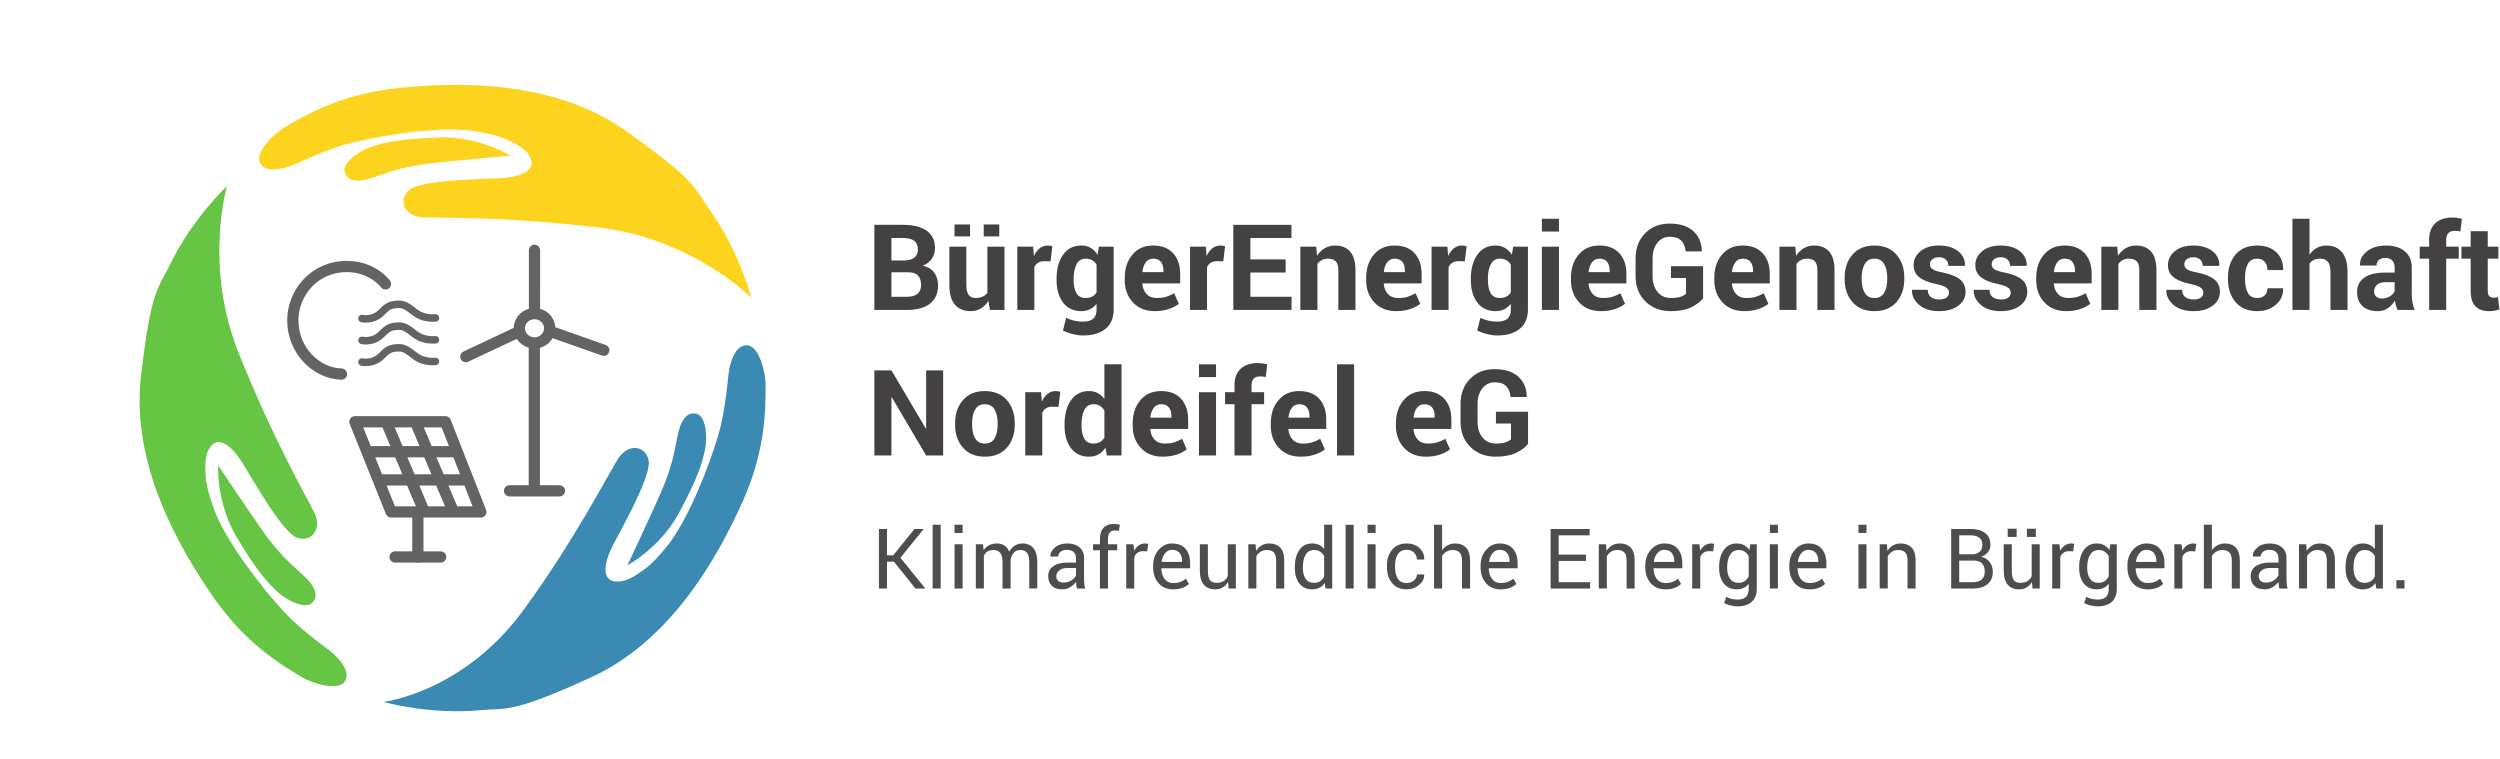 <?xml version="1.0" encoding="UTF-8" standalone="no"?>
<svg
   xmlns:dc="http://purl.org/dc/elements/1.1/"
   xmlns:cc="http://creativecommons.org/ns#"
   xmlns:rdf="http://www.w3.org/1999/02/22-rdf-syntax-ns#"
   xmlns:svg="http://www.w3.org/2000/svg"
   xmlns="http://www.w3.org/2000/svg"
   viewBox="0 0 535.453 162.507"
   height="162.507"
   width="535.453"
   xml:space="preserve"
   id="svg2"
   version="1.1"><defs
     id="defs6"><clipPath
       id="clipPath20"
       clipPathUnits="userSpaceOnUse"><path
         id="path18"
         d="M 0,0 H 1374.42 V 1082.75 H 0 Z" /></clipPath><clipPath
       id="clipPath30"
       clipPathUnits="userSpaceOnUse"><path
         id="path28"
         d="M 0,0 H 1374.42 V 1218.77 H 0 Z" /></clipPath></defs><g
     transform="matrix(1.333,0,0,-1.333,0,162.507)"
     id="g10"><g
       transform="scale(0.1)"
       id="g12"><g
         id="g14"><g
           clip-path="url(#clipPath20)"
           id="g16"><path
             id="path22"
             style="fill:#fcd31d;fill-opacity:1;fill-rule:nonzero;stroke:none"
             d="m 1207.01,740.984 c 0,0 -93.53,94.258 -243.998,112.442 -150.481,18.183 -259.157,15.144 -284.414,16.535 -28.473,1.566 -39.614,27.027 -21.43,43.559 18.191,16.535 114.031,17.621 147.109,19.281 33.071,1.652 57.661,12.945 47.911,32.988 -4.368,8.957 -12.469,16.789 -28.125,24.449 -16.442,8.059 -26.043,12.662 -62.352,18.332 -52.895,8.28 -145.941,-6.09 -199.344,-19.488 -36.633,-9.203 -90.457,-34.789 -90.457,-34.789 0,0 -41.711,-18.297 -53.625,2.277 -10.547,18.219 25.047,49.89 37.707,57.23 31.938,18.52 89.071,53.66 181.668,63.58 92.613,9.92 249.336,14.96 366.75,-67.72 117.39,-82.683 111.28,-93.449 134.88,-126.215 48.76,-67.718 67.72,-142.461 67.72,-142.461" /></g></g><g
         id="g24"><g
           clip-path="url(#clipPath30)"
           id="g26"><path
             id="path32"
             style="fill:#fcd31d;fill-opacity:1;fill-rule:nonzero;stroke:none"
             d="m 820.227,969.035 c 0,0 -50.383,31.325 -114.301,29.262 -66.641,-2.18 -90.297,-8.856 -110.387,-15.52 -18.543,-6.164 -45.637,-25.285 -41.801,-39.746 2.785,-10.476 10.805,-14.629 24.332,-14.078 13.555,0.539 39,11.965 61.215,17.867 32.278,8.594 57.719,10.465 88.305,13.598 47.125,4.832 92.637,8.617 92.637,8.617" /><path
             id="path34"
             style="fill:#66c544;fill-opacity:1;fill-rule:nonzero;stroke:none"
             d="m 364.824,920.191 c 0,0 -37.769,-127.281 18.508,-268.019 56.305,-140.727 111.145,-234.602 122.059,-257.426 12.289,-25.723 -4.68,-47.715 -27.918,-39.707 -23.243,8.016 -70.215,91.566 -87.543,119.785 -17.328,28.211 -39.032,44.36 -51.942,26.192 -5.761,-8.129 -8.758,-19.004 -7.965,-36.411 0.856,-18.292 1.407,-28.921 13.856,-63.496 18.16,-50.386 75.437,-125.105 112.828,-165.504 25.656,-27.726 73.938,-62.656 73.938,-62.656 0,0 36.085,-27.801 23.761,-48.14 -10.922,-17.989 -55.789,-1.969 -68.312,5.613 -31.594,19.117 -89.824,52.367 -142.996,128.836 -53.157,76.465 -132.836,211.527 -116.672,354.207 16.144,142.695 28.539,142.508 45.941,178.922 35.992,75.277 92.457,127.804 92.457,127.804" /><path
             id="path36"
             style="fill:#66c544;fill-opacity:1;fill-rule:nonzero;stroke:none"
             d="m 350.477,471.41 c 0,0 -3.297,-59.234 29.234,-114.312 33.887,-57.403 51.113,-74.95 66.59,-89.364 14.312,-13.32 44.097,-27.921 54.937,-17.589 7.856,7.472 7.649,16.496 0.664,28.105 -6.968,11.621 -29.207,28.469 -45.062,45.117 -23.039,24.18 -36.895,45.602 -54.317,70.93 -26.871,39.019 -52.046,77.113 -52.046,77.113" /><path
             id="path38"
             style="fill:#3a8ab4;fill-opacity:1;fill-rule:nonzero;stroke:none"
             d="m 616.281,91.34 c 0,0 127.551,14.949 224.239,146.754 82.453,112.375 139.293,223.765 153.203,244.883 15.697,23.82 43.287,20.64 48.427,-3.403 5.13,-24.043 -42.181,-107.402 -57.392,-136.812 -15.223,-29.414 -17.848,-56.336 4.387,-58.008 9.933,-0.75 20.775,2.316 35.285,11.984 15.23,10.157 24.04,16.121 47.22,44.637 33.79,41.57 68.21,129.188 83.5,182.07 10.51,36.285 15.49,95.676 15.49,95.676 0,0 5.18,45.254 28.97,45.195 21.05,-0.058 30.48,-46.761 30.45,-61.402 C 1230,566 1231.59,498.941 1193.55,413.93 1155.51,328.934 1080.96,190.969 950.43,131.141 819.883,71.32 813.652,82.031 773.461,78.129 690.418,70.09 616.281,91.34 616.281,91.34" /><path
             id="path40"
             style="fill:#3a8ab4;fill-opacity:1;fill-rule:nonzero;stroke:none"
             d="m 1008.04,310.73 c 0,0 52.43,27.766 82.81,84.04 31.68,58.668 37.82,82.468 42.15,103.183 4.02,19.125 1.15,52.164 -13.29,56.129 -10.45,2.875 -18.07,-1.969 -24.42,-13.941 -6.35,-11.973 -9.29,-39.711 -15.37,-61.895 -8.82,-32.203 -20.01,-55.133 -32.7,-83.137 -19.56,-43.148 -39.18,-84.379 -39.18,-84.379" /><path
             id="path42"
             style="fill:none;stroke:#656263;stroke-width:18.04;stroke-linecap:round;stroke-linejoin:miter;stroke-miterlimit:10;stroke-dasharray:none;stroke-opacity:1"
             d="M 858.504,665.043 V 433.578 m -39.781,-3.121 h 80.168 m -15.68,261.211 c 0,-12.977 -10.922,-23.5 -24.402,-23.5 -13.473,0 -24.391,10.523 -24.391,23.5 0,12.98 10.918,23.508 24.391,23.508 13.48,0 24.402,-10.528 24.402,-23.508 z m -24.402,125.25 V 715.176 m -24.391,-28.688 -85.957,-40.375 m 221.699,10.242 -85.547,30.133 m -265.293,76.5 c 0,0 -20.441,27.91 -61.937,27.91 -53.348,0 -86.93,-43.554 -86.93,-86.402 0,-48.969 38.363,-85.59 78.184,-86.402" /><path
             id="path44"
             style="fill:none;stroke:#656263;stroke-width:12.03;stroke-linecap:round;stroke-linejoin:round;stroke-miterlimit:10;stroke-dasharray:none;stroke-opacity:1"
             d="m 581.566,707.348 c 0,0 17.645,-4.434 32.11,10.382 9.039,9.27 13.738,12.43 28.191,12.43 13.055,0 21.399,-13.015 33.727,-18.219 12.301,-5.203 24.086,-3.636 24.086,-3.636 M 581.566,672.246 c 0,0 17.645,-4.433 32.11,10.379 9.039,9.273 13.738,12.434 28.191,12.434 13.055,0 21.399,-13.02 33.727,-18.219 12.301,-5.203 24.086,-3.649 24.086,-3.649 M 581.566,637.453 c 0,0 17.645,-4.426 32.11,10.387 9.039,9.273 13.738,12.43 28.191,12.43 13.055,0 21.399,-13.016 33.727,-18.219 12.301,-5.199 24.086,-3.649 24.086,-3.649" /><path
             id="path46"
             style="fill:none;stroke:#656263;stroke-width:18.04;stroke-linecap:round;stroke-linejoin:round;stroke-miterlimit:10;stroke-dasharray:none;stroke-opacity:1"
             d="M 570.246,541.426 H 715.73 L 772.586,396.559 H 628.445 Z M 671.414,396.559 v -72.36 M 591.156,493.355 H 734.012 M 611.125,448.043 h 134.93 M 620.492,541.508 680.281,400.355 M 668.07,539.566 727.867,398.418" /><path
             id="path48"
             style="fill:none;stroke:#656263;stroke-width:18.04;stroke-linecap:round;stroke-linejoin:miter;stroke-miterlimit:10;stroke-dasharray:none;stroke-opacity:1"
             d="M 634.766,324.199 H 708.07" /></g></g><path
         id="path50"
         style="fill:#444142;fill-opacity:1;fill-rule:nonzero;stroke:none"
         d="m 1432.31,781.609 v -39.343 h 25.26 c 7.26,0 12.8,1.578 16.62,4.73 3.82,3.156 5.73,7.824 5.73,14.004 0,6.684 -1.63,11.785 -4.88,15.316 -3.26,3.532 -8.4,5.293 -15.4,5.293 z m 0,18.969 h 19.72 c 7.32,0 12.96,1.508 16.9,4.508 3.94,3.008 5.92,7.391 5.92,13.152 0,6.317 -1.99,10.985 -5.96,13.989 -3.98,3.003 -9.91,4.507 -17.8,4.507 h -18.78 z m -27.42,-79.441 v 136.722 h 46.2 c 16.09,0 28.64,-3.129 37.65,-9.386 9.02,-6.262 13.53,-15.621 13.53,-28.078 0,-6.325 -1.68,-11.973 -5.03,-16.95 -3.35,-4.98 -8.21,-8.718 -14.6,-11.222 8.2,-1.754 14.35,-5.508 18.45,-11.266 4.1,-5.762 6.15,-12.434 6.15,-20.008 0,-13.086 -4.32,-22.992 -12.95,-29.719 -8.64,-6.73 -20.88,-10.093 -36.72,-10.093 h -52.68" /><path
         id="path52"
         style="fill:#444142;fill-opacity:1;fill-rule:nonzero;stroke:none"
         d="m 1605.56,839.266 h -24.98 v 19.16 h 24.98 z m -46.95,0 h -24.98 v 19.16 h 24.98 z m 29.48,-103.481 c -3.13,-5.32 -7.1,-9.422 -11.92,-12.301 -4.82,-2.879 -10.36,-4.32 -16.62,-4.32 -10.71,0 -19.08,3.43 -25.12,10.281 -6.04,6.86 -9.07,17.516 -9.07,31.977 v 61.32 h 27.33 v -61.648 c 0,-7.403 1.25,-12.727 3.76,-15.953 2.5,-3.235 6.19,-4.848 11.08,-4.848 4.38,0 8.14,0.707 11.27,2.117 3.13,1.41 5.7,3.496 7.7,6.262 v 74.07 h 27.42 V 721.137 h -23.38 l -2.45,14.648" /><path
         id="path54"
         style="fill:#444142;fill-opacity:1;fill-rule:nonzero;stroke:none"
         d="m 1688.01,799.176 -10.05,0.277 c -4.07,0 -7.41,-0.844 -10.05,-2.535 -2.62,-1.688 -4.63,-4.07 -6.01,-7.141 v -68.64 h -27.32 v 101.605 h 25.45 l 1.22,-15.023 c 2.38,5.316 5.46,9.469 9.25,12.441 3.79,2.973 8.15,4.457 13.1,4.457 1.37,0 2.64,-0.105 3.8,-0.324 1.16,-0.223 2.33,-0.484 3.52,-0.797 l -2.91,-24.32" /><path
         id="path56"
         style="fill:#444142;fill-opacity:1;fill-rule:nonzero;stroke:none"
         d="m 1725.1,769.105 c 0,-8.945 1.5,-15.98 4.51,-21.113 3.01,-5.133 7.89,-7.699 14.65,-7.699 4.19,0 7.75,0.77 10.66,2.312 2.91,1.543 5.24,3.797 6.99,6.758 v 44.403 c -1.75,3.078 -4.08,5.472 -6.99,7.175 -2.91,1.7 -6.41,2.547 -10.47,2.547 -6.7,0 -11.6,-2.992 -14.7,-8.972 -3.1,-5.981 -4.65,-13.793 -4.65,-23.426 z m -27.42,1.989 c 0,16.023 3.49,28.953 10.47,38.785 6.98,9.828 16.77,14.738 29.35,14.738 5.69,0 10.7,-1.281 15.02,-3.847 4.32,-2.567 8.02,-6.231 11.08,-10.985 l 2.16,12.957 h 23.67 V 721.605 c 0,-13.207 -4.34,-23.425 -13.01,-30.66 -8.67,-7.23 -20.74,-10.843 -36.2,-10.843 -5.13,0 -10.58,0.703 -16.34,2.109 -5.76,1.41 -11.08,3.336 -15.96,5.777 l 5.07,20.473 c 4.19,-2 8.46,-3.52 12.81,-4.555 4.35,-1.035 9.1,-1.547 14.23,-1.547 7.52,0 13.04,1.563 16.57,4.692 3.54,3.133 5.31,8.015 5.31,14.648 v 9.203 c -3,-3.816 -6.54,-6.726 -10.61,-8.73 -4.07,-2.008 -8.73,-3.008 -13.99,-3.008 -12.46,0 -22.18,4.586 -29.16,13.762 -6.98,9.168 -10.47,21.234 -10.47,36.195 v 1.973" /><path
         id="path58"
         style="fill:#444142;fill-opacity:1;fill-rule:nonzero;stroke:none"
         d="m 1853,803.488 c -5.07,0 -9.08,-1.937 -12.02,-5.816 -2.94,-3.883 -4.76,-8.984 -5.44,-15.309 l 0.27,-0.468 h 33.62 v 2.441 c 0,5.82 -1.36,10.469 -4.08,13.945 -2.72,3.473 -6.84,5.207 -12.35,5.207 z m 2.44,-84.324 c -14.65,0 -26.35,4.699 -35.12,14.086 -8.76,9.391 -13.14,21.316 -13.14,35.777 v 3.754 c 0,15.09 4.14,27.516 12.44,37.282 8.29,9.765 19.42,14.621 33.38,14.554 13.71,0 24.35,-4.129 31.93,-12.39 7.57,-8.266 11.36,-19.442 11.36,-33.528 V 763.77 h -60.66 l -0.19,-0.563 c 0.5,-6.672 2.74,-12.156 6.72,-16.461 3.97,-4.301 9.37,-6.453 16.19,-6.453 6.08,0 11.12,0.609 15.12,1.832 4.01,1.219 8.39,3.148 13.15,5.773 l 7.42,-16.941 c -4.13,-3.398 -9.55,-6.211 -16.25,-8.441 -6.7,-2.235 -14.15,-3.352 -22.35,-3.352" /><path
         id="path60"
         style="fill:#444142;fill-opacity:1;fill-rule:nonzero;stroke:none"
         d="m 1965.51,799.176 -10.05,0.277 c -4.07,0 -7.41,-0.844 -10.05,-2.535 -2.62,-1.688 -4.63,-4.07 -6.01,-7.141 v -68.64 h -27.32 v 101.605 h 25.45 l 1.22,-15.023 c 2.38,5.316 5.46,9.469 9.25,12.441 3.79,2.973 8.15,4.457 13.1,4.457 1.37,0 2.64,-0.105 3.8,-0.324 1.16,-0.223 2.33,-0.484 3.52,-0.797 l -2.91,-24.32" /><path
         id="path62"
         style="fill:#444142;fill-opacity:1;fill-rule:nonzero;stroke:none"
         d="m 2065.69,781.234 h -56.62 v -38.968 h 66.2 v -21.129 h -93.62 v 136.722 h 93.43 v -21.125 h -66.01 v -34.371 h 56.62 v -21.129" /><path
         id="path64"
         style="fill:#444142;fill-opacity:1;fill-rule:nonzero;stroke:none"
         d="m 2114.9,822.742 1.22,-14.554 c 3.38,5.195 7.54,9.234 12.49,12.113 4.94,2.879 10.48,4.316 16.62,4.316 10.26,0 18.27,-3.222 24.04,-9.672 5.75,-6.445 8.63,-16.558 8.63,-30.328 v -63.48 h -27.51 v 63.531 c 0,6.84 -1.38,11.684 -4.13,14.539 -2.76,2.859 -6.92,4.281 -12.49,4.281 -3.63,0 -6.89,-0.734 -9.77,-2.211 -2.88,-1.472 -5.29,-3.558 -7.23,-6.257 v -73.883 h -27.42 v 101.605 h 25.55" /><path
         id="path66"
         style="fill:#444142;fill-opacity:1;fill-rule:nonzero;stroke:none"
         d="m 2240.92,803.488 c -5.08,0 -9.08,-1.937 -12.03,-5.816 -2.94,-3.883 -4.75,-8.984 -5.44,-15.309 l 0.28,-0.468 h 33.62 v 2.441 c 0,5.82 -1.36,10.469 -4.09,13.945 -2.72,3.473 -6.84,5.207 -12.34,5.207 z m 2.44,-84.324 c -14.65,0 -26.36,4.699 -35.12,14.086 -8.77,9.391 -13.15,21.316 -13.15,35.777 v 3.754 c 0,15.09 4.15,27.516 12.44,37.282 8.3,9.765 19.43,14.621 33.39,14.554 13.71,0 24.35,-4.129 31.93,-12.39 7.57,-8.266 11.36,-19.442 11.36,-33.528 V 763.77 h -60.67 l -0.18,-0.563 c 0.5,-6.672 2.73,-12.156 6.71,-16.461 3.98,-4.301 9.37,-6.453 16.2,-6.453 6.07,0 11.11,0.609 15.12,1.832 4,1.219 8.38,3.148 13.14,5.773 l 7.42,-16.941 c -4.13,-3.398 -9.54,-6.211 -16.24,-8.441 -6.7,-2.235 -14.15,-3.352 -22.35,-3.352" /><path
         id="path68"
         style="fill:#444142;fill-opacity:1;fill-rule:nonzero;stroke:none"
         d="m 2353.6,799.176 -10.05,0.277 c -4.07,0 -7.41,-0.844 -10.05,-2.535 -2.62,-1.688 -4.63,-4.07 -6.01,-7.141 v -68.64 h -27.32 v 101.605 h 25.45 l 1.22,-15.023 c 2.38,5.316 5.46,9.469 9.25,12.441 3.79,2.973 8.15,4.457 13.1,4.457 1.37,0 2.64,-0.105 3.8,-0.324 1.16,-0.223 2.33,-0.484 3.52,-0.797 l -2.91,-24.32" /><path
         id="path70"
         style="fill:#444142;fill-opacity:1;fill-rule:nonzero;stroke:none"
         d="m 2390.69,769.105 c 0,-8.945 1.51,-15.98 4.51,-21.113 3.01,-5.133 7.88,-7.699 14.65,-7.699 4.19,0 7.75,0.77 10.66,2.312 2.91,1.543 5.24,3.797 6.99,6.758 v 44.403 c -1.75,3.078 -4.08,5.472 -6.99,7.175 -2.91,1.7 -6.4,2.547 -10.47,2.547 -6.7,0 -11.6,-2.992 -14.7,-8.972 -3.1,-5.981 -4.65,-13.793 -4.65,-23.426 z m -27.42,1.989 c 0,16.023 3.49,28.953 10.47,38.785 6.98,9.828 16.77,14.738 29.34,14.738 5.71,0 10.72,-1.281 15.03,-3.847 4.32,-2.567 8.01,-6.231 11.09,-10.985 l 2.16,12.957 h 23.66 V 721.605 c 0,-13.207 -4.34,-23.425 -13.01,-30.66 -8.67,-7.23 -20.73,-10.843 -36.2,-10.843 -5.13,0 -10.58,0.703 -16.34,2.109 -5.76,1.41 -11.08,3.336 -15.96,5.777 l 5.07,20.473 c 4.19,-2 8.46,-3.52 12.81,-4.555 4.36,-1.035 9.1,-1.547 14.23,-1.547 7.51,0 13.04,1.563 16.58,4.692 3.53,3.133 5.3,8.015 5.3,14.648 v 9.203 c -3,-3.816 -6.53,-6.726 -10.61,-8.73 -4.07,-2.008 -8.73,-3.008 -13.99,-3.008 -12.46,0 -22.18,4.586 -29.16,13.762 -6.98,9.168 -10.47,21.234 -10.47,36.195 v 1.973" /><path
         id="path72"
         style="fill:#444142;fill-opacity:1;fill-rule:nonzero;stroke:none"
         d="m 2504.88,721.137 h -27.42 v 101.605 h 27.42 z m 0,125.929 h -27.42 v 20.559 h 27.42 v -20.559" /><path
         id="path74"
         style="fill:#444142;fill-opacity:1;fill-rule:nonzero;stroke:none"
         d="m 2569.96,803.488 c -5.07,0 -9.08,-1.937 -12.02,-5.816 -2.94,-3.883 -4.76,-8.984 -5.45,-15.309 l 0.28,-0.468 h 33.62 v 2.441 c 0,5.82 -1.36,10.469 -4.09,13.945 -2.71,3.473 -6.83,5.207 -12.34,5.207 z m 2.44,-84.324 c -14.65,0 -26.36,4.699 -35.12,14.086 -8.77,9.391 -13.15,21.316 -13.15,35.777 v 3.754 c 0,15.09 4.15,27.516 12.45,37.282 8.29,9.765 19.41,14.621 33.38,14.554 13.71,0 24.35,-4.129 31.92,-12.39 7.58,-8.266 11.37,-19.442 11.37,-33.528 V 763.77 h -60.66 l -0.19,-0.563 c 0.5,-6.672 2.74,-12.156 6.71,-16.461 3.97,-4.301 9.37,-6.453 16.2,-6.453 6.07,0 11.11,0.609 15.12,1.832 4,1.219 8.39,3.148 13.14,5.773 l 7.42,-16.941 c -4.13,-3.398 -9.55,-6.211 -16.24,-8.441 -6.7,-2.235 -14.15,-3.352 -22.35,-3.352" /><path
         id="path76"
         style="fill:#444142;fill-opacity:1;fill-rule:nonzero;stroke:none"
         d="m 2736.45,739.824 c -4.07,-5.386 -10.41,-10.176 -19.01,-14.367 -8.6,-4.191 -19.48,-6.293 -32.63,-6.293 -16.72,0 -30.37,5.195 -40.94,15.59 -10.58,10.391 -15.87,23.883 -15.87,40.469 v 28.55 c 0,16.528 5.08,30 15.26,40.426 10.17,10.426 23.27,15.633 39.3,15.633 16.65,0 29.4,-4.051 38.26,-12.156 8.86,-8.11 13.38,-18.77 13.57,-31.981 l -0.19,-0.558 h -25.82 c -0.5,7.261 -2.82,13.004 -6.95,17.23 -4.14,4.223 -10.17,6.336 -18.12,6.336 -8.39,0 -15.16,-3.234 -20.28,-9.711 -5.14,-6.469 -7.71,-14.804 -7.71,-25 v -28.707 c 0,-10.383 2.67,-18.812 7.99,-25.281 5.31,-6.477 12.48,-9.711 21.5,-9.711 6.38,0 11.52,0.652 15.4,1.969 3.88,1.308 6.82,2.933 8.82,4.867 v 25.277 h -24.22 v 18.969 h 51.64 v -51.551" /><path
         id="path78"
         style="fill:#444142;fill-opacity:1;fill-rule:nonzero;stroke:none"
         d="m 2800.31,803.488 c -5.07,0 -9.08,-1.937 -12.02,-5.816 -2.94,-3.883 -4.76,-8.984 -5.45,-15.309 l 0.28,-0.468 h 33.63 v 2.441 c 0,5.82 -1.37,10.469 -4.1,13.945 -2.71,3.473 -6.83,5.207 -12.34,5.207 z m 2.44,-84.324 c -14.65,0 -26.36,4.699 -35.12,14.086 -8.76,9.391 -13.15,21.316 -13.15,35.777 v 3.754 c 0,15.09 4.15,27.516 12.45,37.282 8.29,9.765 19.42,14.621 33.38,14.554 13.71,0 24.36,-4.129 31.92,-12.39 7.58,-8.266 11.37,-19.442 11.37,-33.528 V 763.77 h -60.66 l -0.19,-0.563 c 0.5,-6.672 2.74,-12.156 6.71,-16.461 3.98,-4.301 9.38,-6.453 16.2,-6.453 6.08,0 11.12,0.609 15.12,1.832 4,1.219 8.39,3.148 13.14,5.773 l 7.43,-16.941 c -4.14,-3.398 -9.55,-6.211 -16.24,-8.441 -6.71,-2.235 -14.15,-3.352 -22.36,-3.352" /><path
         id="path80"
         style="fill:#444142;fill-opacity:1;fill-rule:nonzero;stroke:none"
         d="m 2884.63,822.742 1.22,-14.554 c 3.39,5.195 7.55,9.234 12.49,12.113 4.95,2.879 10.49,4.316 16.62,4.316 10.27,0 18.28,-3.222 24.04,-9.672 5.76,-6.445 8.64,-16.558 8.64,-30.328 v -63.48 h -27.51 v 63.531 c 0,6.84 -1.38,11.684 -4.14,14.539 -2.75,2.859 -6.91,4.281 -12.49,4.281 -3.63,0 -6.88,-0.734 -9.76,-2.211 -2.88,-1.472 -5.29,-3.558 -7.23,-6.257 v -73.883 h -27.42 v 101.605 h 25.54" /><path
         id="path82"
         style="fill:#444142;fill-opacity:1;fill-rule:nonzero;stroke:none"
         d="m 2991.21,770.957 c 0,-9.254 1.63,-16.676 4.88,-22.269 3.26,-5.598 8.52,-8.395 15.78,-8.395 7.07,0 12.26,2.812 15.54,8.437 3.29,5.629 4.93,13.036 4.93,22.227 v 1.969 c 0,8.996 -1.66,16.34 -4.97,22.027 -3.32,5.695 -8.54,8.535 -15.68,8.535 -7.08,0 -12.26,-2.859 -15.55,-8.578 -3.28,-5.715 -4.93,-13.047 -4.93,-21.984 z m -27.33,1.922 c 0,15.148 4.23,27.559 12.68,37.234 8.46,9.672 20.16,14.504 35.13,14.504 15.02,0 26.78,-4.816 35.3,-14.457 8.52,-9.644 12.77,-22.07 12.77,-37.281 v -1.973 c 0,-15.277 -4.23,-27.718 -12.72,-37.328 -8.49,-9.609 -20.21,-14.414 -35.17,-14.414 -15.03,0 -26.77,4.805 -35.26,14.414 -8.49,9.61 -12.73,22.051 -12.73,37.328 v 1.973" /><path
         id="path84"
         style="fill:#444142;fill-opacity:1;fill-rule:nonzero;stroke:none"
         d="m 3131.6,749.121 c 0,3.004 -1.46,5.602 -4.37,7.793 -2.91,2.191 -8.31,4.129 -16.2,5.824 -12.01,2.442 -21.07,6.055 -27.17,10.844 -6.11,4.793 -9.16,11.316 -9.16,19.582 0,8.766 3.68,16.195 11.03,22.301 7.35,6.101 17.2,9.152 29.53,9.152 12.96,0 23.27,-3.035 30.94,-9.105 7.68,-6.074 11.35,-13.746 11.03,-23.008 l -0.18,-0.563 h -26.49 c 0,4.071 -1.29,7.383 -3.89,9.954 -2.6,2.566 -6.4,3.851 -11.41,3.851 -4.44,0 -7.93,-1.078 -10.47,-3.242 -2.54,-2.156 -3.81,-4.867 -3.81,-8.121 0,-3.133 1.34,-5.695 4,-7.699 2.66,-2.008 8.06,-3.789 16.2,-5.356 12.52,-2.5 21.82,-6.183 27.89,-11.031 6.07,-4.852 9.11,-11.539 9.11,-20.047 0,-9.141 -3.91,-16.609 -11.74,-22.398 -7.83,-5.793 -18.16,-8.688 -30.99,-8.688 -13.52,0 -24.21,3.43 -32.06,10.281 -7.86,6.86 -11.6,14.664 -11.23,23.43 l 0.19,0.566 h 25.07 c 0.19,-5.449 1.97,-9.39 5.35,-11.832 3.38,-2.445 7.79,-3.664 13.24,-3.664 5.07,0 8.94,1 11.61,3.004 2.65,2.004 3.98,4.731 3.98,8.172" /><path
         id="path86"
         style="fill:#444142;fill-opacity:1;fill-rule:nonzero;stroke:none"
         d="m 3230.76,749.121 c 0,3.004 -1.46,5.602 -4.37,7.793 -2.91,2.191 -8.31,4.129 -16.2,5.824 -12.01,2.442 -21.07,6.055 -27.17,10.844 -6.11,4.793 -9.16,11.316 -9.16,19.582 0,8.766 3.68,16.195 11.03,22.301 7.35,6.101 17.2,9.152 29.53,9.152 12.96,0 23.27,-3.035 30.94,-9.105 7.68,-6.074 11.35,-13.746 11.03,-23.008 l -0.18,-0.563 h -26.49 c 0,4.071 -1.29,7.383 -3.89,9.954 -2.6,2.566 -6.4,3.851 -11.41,3.851 -4.44,0 -7.93,-1.078 -10.47,-3.242 -2.54,-2.156 -3.81,-4.867 -3.81,-8.121 0,-3.133 1.34,-5.695 4,-7.699 2.66,-2.008 8.06,-3.789 16.2,-5.356 12.52,-2.5 21.82,-6.183 27.89,-11.031 6.07,-4.852 9.11,-11.539 9.11,-20.047 0,-9.141 -3.91,-16.609 -11.74,-22.398 -7.83,-5.793 -18.16,-8.688 -30.99,-8.688 -13.52,0 -24.21,3.43 -32.06,10.281 -7.86,6.86 -11.6,14.664 -11.23,23.43 l 0.19,0.566 h 25.07 c 0.19,-5.449 1.97,-9.39 5.35,-11.832 3.38,-2.445 7.79,-3.664 13.24,-3.664 5.07,0 8.94,1 11.61,3.004 2.65,2.004 3.98,4.731 3.98,8.172" /><path
         id="path88"
         style="fill:#444142;fill-opacity:1;fill-rule:nonzero;stroke:none"
         d="m 3317.54,803.488 c -5.07,0 -9.08,-1.937 -12.02,-5.816 -2.94,-3.883 -4.76,-8.984 -5.45,-15.309 l 0.28,-0.468 h 33.62 v 2.441 c 0,5.82 -1.36,10.469 -4.09,13.945 -2.71,3.473 -6.83,5.207 -12.34,5.207 z m 2.44,-84.324 c -14.65,0 -26.36,4.699 -35.12,14.086 -8.77,9.391 -13.15,21.316 -13.15,35.777 v 3.754 c 0,15.09 4.15,27.516 12.45,37.282 8.29,9.765 19.41,14.621 33.38,14.554 13.71,0 24.35,-4.129 31.92,-12.39 7.58,-8.266 11.37,-19.442 11.37,-33.528 V 763.77 h -60.67 l -0.18,-0.563 c 0.5,-6.672 2.73,-12.156 6.71,-16.461 3.97,-4.301 9.37,-6.453 16.2,-6.453 6.07,0 11.11,0.609 15.12,1.832 4,1.219 8.38,3.148 13.14,5.773 l 7.42,-16.941 c -4.13,-3.398 -9.55,-6.211 -16.24,-8.441 -6.71,-2.235 -14.15,-3.352 -22.35,-3.352" /><path
         id="path90"
         style="fill:#444142;fill-opacity:1;fill-rule:nonzero;stroke:none"
         d="m 3401.85,822.742 1.22,-14.554 c 3.39,5.195 7.55,9.234 12.49,12.113 4.96,2.879 10.49,4.316 16.63,4.316 10.27,0 18.28,-3.222 24.04,-9.672 5.76,-6.445 8.64,-16.558 8.64,-30.328 v -63.48 h -27.52 v 63.531 c 0,6.84 -1.38,11.684 -4.13,14.539 -2.75,2.859 -6.91,4.281 -12.49,4.281 -3.63,0 -6.88,-0.734 -9.77,-2.211 -2.88,-1.472 -5.29,-3.558 -7.22,-6.257 v -73.883 h -27.42 v 101.605 h 25.53" /><path
         id="path92"
         style="fill:#444142;fill-opacity:1;fill-rule:nonzero;stroke:none"
         d="m 3540.27,749.121 c 0,3.004 -1.45,5.602 -4.36,7.793 -2.91,2.191 -8.31,4.129 -16.2,5.824 -12.02,2.442 -21.08,6.055 -27.18,10.844 -6.11,4.793 -9.16,11.316 -9.16,19.582 0,8.766 3.68,16.195 11.03,22.301 7.36,6.101 17.2,9.152 29.53,9.152 12.96,0 23.28,-3.035 30.94,-9.105 7.68,-6.074 11.35,-13.746 11.04,-23.008 l -0.19,-0.563 h -26.48 c 0,4.071 -1.3,7.383 -3.9,9.954 -2.6,2.566 -6.4,3.851 -11.41,3.851 -4.44,0 -7.93,-1.078 -10.47,-3.242 -2.53,-2.156 -3.8,-4.867 -3.8,-8.121 0,-3.133 1.33,-5.695 3.99,-7.699 2.67,-2.008 8.06,-3.789 16.2,-5.356 12.52,-2.5 21.82,-6.183 27.89,-11.031 6.08,-4.852 9.11,-11.539 9.11,-20.047 0,-9.141 -3.91,-16.609 -11.73,-22.398 -7.84,-5.793 -18.17,-8.688 -31,-8.688 -13.52,0 -24.21,3.43 -32.06,10.281 -7.86,6.86 -11.6,14.664 -11.23,23.43 l 0.19,0.566 h 25.07 c 0.19,-5.449 1.97,-9.39 5.35,-11.832 3.38,-2.445 7.8,-3.664 13.25,-3.664 5.06,0 8.93,1 11.6,3.004 2.65,2.004 3.98,4.731 3.98,8.172" /><path
         id="path94"
         style="fill:#444142;fill-opacity:1;fill-rule:nonzero;stroke:none"
         d="m 3627.14,740.293 c 4.88,0 8.79,1.414 11.74,4.246 2.93,2.832 4.4,6.613 4.4,11.344 h 24.89 l 0.29,-0.567 c 0.24,-10.269 -3.63,-18.855 -11.61,-25.777 -7.97,-6.918 -17.89,-10.375 -29.71,-10.375 -15.16,0 -26.83,4.789 -35.03,14.371 -8.21,9.574 -12.31,21.879 -12.31,36.903 v 2.82 c 0,14.961 4.08,27.258 12.26,36.902 8.17,9.641 19.82,14.457 34.98,14.457 12.52,0 22.62,-3.566 30.28,-10.703 7.67,-7.137 11.38,-16.527 11.14,-28.172 l -0.2,-0.562 h -24.98 c 0,5.258 -1.44,9.625 -4.32,13.101 -2.88,3.473 -6.85,5.207 -11.92,5.207 -7.27,0 -12.38,-2.808 -15.35,-8.433 -2.98,-5.625 -4.47,-12.879 -4.47,-21.754 v -2.813 c 0,-9.066 1.49,-16.367 4.47,-21.894 2.97,-5.531 8.12,-8.301 15.45,-8.301" /><path
         id="path96"
         style="fill:#444142;fill-opacity:1;fill-rule:nonzero;stroke:none"
         d="m 3710.8,809.879 c 3.19,4.633 7.11,8.246 11.74,10.844 4.64,2.597 9.77,3.894 15.4,3.894 10.58,0 18.89,-3.519 24.93,-10.558 6.04,-7.047 9.06,-17.926 9.06,-32.633 v -60.289 h -27.41 v 60.609 c 0,7.91 -1.4,13.508 -4.18,16.805 -2.79,3.293 -6.93,4.937 -12.44,4.937 -3.76,0 -7.08,-0.672 -9.96,-2.019 -2.88,-1.352 -5.26,-3.246 -7.14,-5.692 v -74.64 h -27.41 v 146.488 h 27.41 v -57.746" /><path
         id="path98"
         style="fill:#444142;fill-opacity:1;fill-rule:nonzero;stroke:none"
         d="m 3827.16,739.445 c 4.81,0 9.1,1.196 12.86,3.571 3.76,2.379 6.29,5.132 7.61,8.261 v 14.371 h -15.32 c -5.82,0 -10.23,-1.453 -13.23,-4.367 -3.01,-2.914 -4.51,-6.433 -4.51,-10.562 0,-3.379 1.12,-6.106 3.38,-8.172 2.25,-2.063 5.32,-3.102 9.21,-3.102 z m 25.06,-18.308 c -1,2.312 -1.86,4.758 -2.57,7.324 -0.73,2.566 -1.24,5.195 -1.56,7.891 -2.82,-4.946 -6.52,-9.047 -11.13,-12.305 -4.6,-3.25 -10.09,-4.883 -16.47,-4.883 -10.65,0 -18.85,2.738 -24.6,8.219 -5.76,5.476 -8.65,12.941 -8.65,22.394 0,9.953 3.83,17.668 11.51,23.149 7.66,5.476 18.86,8.215 33.56,8.215 h 15.32 v 8.078 c 0,4.883 -1.29,8.672 -3.85,11.359 -2.57,2.692 -6.36,4.039 -11.37,4.039 -4.44,0 -7.87,-1.078 -10.28,-3.242 -2.42,-2.156 -3.62,-5.145 -3.62,-8.965 l -26.48,0.094 -0.09,0.562 c -0.44,8.579 3.28,15.981 11.17,22.211 7.89,6.227 18.26,9.34 31.09,9.34 12.14,0 22,-3.082 29.58,-9.246 7.57,-6.168 11.35,-14.945 11.35,-26.344 v -41.972 c 0,-4.762 0.37,-9.235 1.09,-13.426 0.71,-4.195 1.86,-8.359 3.43,-12.492 h -27.43" /><path
         id="path100"
         style="fill:#444142;fill-opacity:1;fill-rule:nonzero;stroke:none"
         d="m 3903.04,721.137 v 82.351 h -15.12 v 19.254 h 15.12 v 11.266 c 0,11.394 3.28,20.176 9.85,26.344 6.58,6.168 15.81,9.246 27.7,9.246 2.32,0 4.68,-0.168 7.09,-0.516 2.42,-0.344 5.06,-0.832 7.94,-1.457 l -2.35,-20.375 c -1.5,0.25 -2.96,0.469 -4.37,0.66 -1.4,0.184 -3.04,0.278 -4.93,0.278 -4.44,0 -7.8,-1.219 -10.09,-3.661 -2.29,-2.441 -3.42,-5.949 -3.42,-10.519 v -11.266 h 20.18 v -19.254 h -20.18 v -82.351 h -27.42" /><path
         id="path102"
         style="fill:#444142;fill-opacity:1;fill-rule:nonzero;stroke:none"
         d="m 3997.21,847.625 v -24.883 h 17.09 v -19.254 h -17.09 v -51.734 c 0,-3.945 0.82,-6.766 2.45,-8.453 1.62,-1.692 3.81,-2.539 6.57,-2.539 1.43,0 2.67,0.078 3.71,0.234 1.02,0.156 2.24,0.426 3.61,0.801 l 2.35,-19.817 c -2.76,-0.937 -5.44,-1.64 -8.08,-2.113 -2.63,-0.469 -5.48,-0.703 -8.54,-0.703 -9.46,0 -16.73,2.598 -21.83,7.793 -5.11,5.195 -7.66,13.43 -7.66,24.695 v 51.836 h -14.83 v 19.254 h 14.83 v 24.883 h 27.42" /><path
         id="path104"
         style="fill:#444142;fill-opacity:1;fill-rule:nonzero;stroke:none"
         d="m 1515.41,487.277 h -27.32 l -55.22,93.442 -0.56,-0.102 v -93.34 h -27.42 v 136.727 h 27.42 l 55.21,-93.34 0.57,0.094 v 93.246 h 27.32 V 487.277" /><path
         id="path106"
         style="fill:#444142;fill-opacity:1;fill-rule:nonzero;stroke:none"
         d="m 1561.9,537.098 c 0,-9.25 1.62,-16.672 4.88,-22.27 3.25,-5.594 8.51,-8.394 15.78,-8.394 7.07,0 12.25,2.812 15.54,8.437 3.29,5.633 4.93,13.039 4.93,22.227 v 1.968 c 0,9 -1.66,16.344 -4.98,22.032 -3.32,5.695 -8.54,8.535 -15.68,8.535 -7.08,0 -12.25,-2.86 -15.54,-8.578 -3.29,-5.719 -4.93,-13.047 -4.93,-21.989 z m -27.33,1.925 c 0,15.145 4.23,27.559 12.68,37.231 8.45,9.672 20.16,14.508 35.12,14.508 15.03,0 26.79,-4.821 35.31,-14.457 8.51,-9.645 12.77,-22.071 12.77,-37.282 v -1.972 c 0,-15.278 -4.25,-27.723 -12.73,-37.328 -8.48,-9.614 -20.2,-14.414 -35.16,-14.414 -15.03,0 -26.78,4.8 -35.27,14.414 -8.48,9.605 -12.72,22.05 -12.72,37.328 v 1.972" /><path
         id="path108"
         style="fill:#444142;fill-opacity:1;fill-rule:nonzero;stroke:none"
         d="m 1700.78,565.316 -10.04,0.278 c -4.08,0 -7.42,-0.844 -10.05,-2.531 -2.63,-1.692 -4.64,-4.075 -6.01,-7.141 v -68.645 h -27.33 v 101.61 h 25.45 l 1.22,-15.028 c 2.38,5.321 5.46,9.469 9.25,12.446 3.79,2.972 8.15,4.457 13.1,4.457 1.38,0 2.64,-0.11 3.8,-0.328 1.16,-0.219 2.33,-0.485 3.52,-0.797 l -2.91,-24.321" /><path
         id="path110"
         style="fill:#444142;fill-opacity:1;fill-rule:nonzero;stroke:none"
         d="m 1737.78,535.246 c 0,-8.941 1.51,-15.98 4.51,-21.109 3,-5.133 7.89,-7.703 14.65,-7.703 3.94,0 7.38,0.804 10.33,2.414 2.94,1.601 5.35,3.949 7.23,7.035 v 43.551 c -1.88,3.207 -4.28,5.711 -7.19,7.507 -2.91,1.793 -6.31,2.692 -10.18,2.692 -6.7,0 -11.6,-2.992 -14.7,-8.977 -3.1,-5.98 -4.65,-13.793 -4.65,-23.426 z m -27.32,1.988 c 0,16.028 3.45,28.957 10.37,38.786 6.92,9.828 16.67,14.742 29.25,14.742 5.07,0 9.64,-1.094 13.71,-3.285 4.07,-2.196 7.64,-5.325 10.71,-9.391 v 55.684 h 27.51 V 487.277 h -23.57 l -2.25,12.399 c -3.19,-4.696 -6.97,-8.266 -11.32,-10.707 -4.35,-2.442 -9.34,-3.66 -14.97,-3.66 -12.47,0 -22.15,4.57 -29.07,13.711 -6.92,9.136 -10.37,21.218 -10.37,36.242 v 1.972" /><path
         id="path112"
         style="fill:#444142;fill-opacity:1;fill-rule:nonzero;stroke:none"
         d="m 1865.77,569.633 c -5.07,0 -9.07,-1.938 -12.02,-5.82 -2.94,-3.883 -4.75,-8.985 -5.44,-15.309 l 0.28,-0.469 h 33.62 v 2.442 c 0,5.82 -1.36,10.468 -4.09,13.945 -2.72,3.473 -6.84,5.211 -12.35,5.211 z m 2.45,-84.324 c -14.65,0 -26.36,4.695 -35.13,14.086 -8.76,9.386 -13.14,21.312 -13.14,35.777 v 3.754 c 0,15.086 4.15,27.515 12.44,37.277 8.3,9.77 19.42,14.621 33.38,14.559 13.72,0 24.36,-4.133 31.93,-12.395 7.58,-8.265 11.37,-19.437 11.37,-33.523 V 529.91 h -60.67 l -0.18,-0.558 c 0.49,-6.672 2.73,-12.161 6.71,-16.461 3.97,-4.301 9.37,-6.457 16.2,-6.457 6.07,0 11.11,0.613 15.11,1.832 4.01,1.218 8.39,3.148 13.15,5.777 l 7.42,-16.945 c -4.13,-3.399 -9.55,-6.211 -16.25,-8.442 -6.69,-2.23 -14.15,-3.347 -22.34,-3.347" /><path
         id="path114"
         style="fill:#444142;fill-opacity:1;fill-rule:nonzero;stroke:none"
         d="m 1953.86,487.277 h -27.43 v 101.61 h 27.43 z m 0,125.93 h -27.43 v 20.563 h 27.43 v -20.563" /><path
         id="path116"
         style="fill:#444142;fill-opacity:1;fill-rule:nonzero;stroke:none"
         d="m 1983.53,487.277 v 82.356 h -15.12 v 19.254 h 15.12 v 11.265 c 0,11.395 3.28,20.172 9.86,26.34 6.57,6.168 15.8,9.25 27.7,9.25 2.31,0 4.67,-0.172 7.09,-0.519 2.41,-0.34 5.05,-0.828 7.93,-1.453 l -2.35,-20.375 c -1.5,0.246 -2.95,0.468 -4.36,0.656 -1.41,0.187 -3.05,0.277 -4.93,0.277 -4.45,0 -7.81,-1.219 -10.1,-3.66 -2.28,-2.441 -3.42,-5.945 -3.42,-10.516 v -11.265 h 20.19 v -19.254 h -20.19 v -82.356 h -27.42" /><path
         id="path118"
         style="fill:#444142;fill-opacity:1;fill-rule:nonzero;stroke:none"
         d="m 2087.67,569.633 c -5.07,0 -9.08,-1.938 -12.02,-5.82 -2.95,-3.883 -4.76,-8.985 -5.45,-15.309 l 0.28,-0.469 h 33.62 v 2.442 c 0,5.82 -1.36,10.468 -4.08,13.945 -2.73,3.473 -6.84,5.211 -12.35,5.211 z m 2.44,-84.324 c -14.65,0 -26.36,4.695 -35.12,14.086 -8.77,9.386 -13.15,21.312 -13.15,35.777 v 3.754 c 0,15.086 4.15,27.515 12.45,37.277 8.29,9.77 19.42,14.621 33.38,14.559 13.71,0 24.35,-4.133 31.93,-12.395 7.57,-8.265 11.36,-19.437 11.36,-33.523 V 529.91 h -60.66 l -0.19,-0.558 c 0.5,-6.672 2.74,-12.161 6.71,-16.461 3.98,-4.301 9.37,-6.457 16.2,-6.457 6.08,0 11.11,0.613 15.12,1.832 4.01,1.218 8.39,3.148 13.15,5.777 l 7.41,-16.945 c -4.13,-3.399 -9.54,-6.211 -16.24,-8.442 -6.7,-2.23 -14.15,-3.347 -22.35,-3.347" /><path
         id="path120"
         style="fill:#444142;fill-opacity:1;fill-rule:nonzero;stroke:none"
         d="m 2175.75,487.277 h -27.42 V 633.77 h 27.42 V 487.277" /><path
         id="path122"
         style="fill:#444142;fill-opacity:1;fill-rule:nonzero;stroke:none"
         d="m 2288.72,569.633 c -5.07,0 -9.08,-1.938 -12.02,-5.82 -2.95,-3.883 -4.76,-8.985 -5.45,-15.309 l 0.28,-0.469 h 33.62 v 2.442 c 0,5.82 -1.36,10.468 -4.08,13.945 -2.73,3.473 -6.84,5.211 -12.35,5.211 z m 2.44,-84.324 c -14.65,0 -26.36,4.695 -35.12,14.086 -8.77,9.386 -13.15,21.312 -13.15,35.777 v 3.754 c 0,15.086 4.15,27.515 12.45,37.277 8.29,9.77 19.42,14.621 33.38,14.559 13.71,0 24.35,-4.133 31.93,-12.395 7.57,-8.265 11.36,-19.437 11.36,-33.523 V 529.91 h -60.66 l -0.19,-0.558 c 0.5,-6.672 2.73,-12.161 6.71,-16.461 3.98,-4.301 9.37,-6.457 16.2,-6.457 6.07,0 11.11,0.613 15.12,1.832 4.01,1.218 8.39,3.148 13.15,5.777 l 7.41,-16.945 c -4.13,-3.399 -9.54,-6.211 -16.24,-8.442 -6.7,-2.23 -14.15,-3.347 -22.35,-3.347" /><path
         id="path124"
         style="fill:#444142;fill-opacity:1;fill-rule:nonzero;stroke:none"
         d="m 2455.21,505.965 c -4.08,-5.387 -10.41,-10.176 -19.02,-14.363 -8.59,-4.196 -19.47,-6.293 -32.63,-6.293 -16.71,0 -30.36,5.195 -40.94,15.589 -10.58,10.391 -15.87,23.879 -15.87,40.469 v 28.551 c 0,16.527 5.08,30 15.26,40.422 10.17,10.426 23.27,15.637 39.3,15.637 16.66,0 29.41,-4.055 38.26,-12.161 8.87,-8.109 13.38,-18.769 13.57,-31.976 l -0.19,-0.563 h -25.82 c -0.49,7.262 -2.82,13.004 -6.94,17.235 -4.14,4.222 -10.17,6.336 -18.13,6.336 -8.39,0 -15.15,-3.239 -20.28,-9.711 -5.14,-6.469 -7.7,-14.805 -7.7,-25 V 541.43 c 0,-10.387 2.66,-18.813 7.98,-25.282 5.32,-6.476 12.49,-9.714 21.5,-9.714 6.38,0 11.52,0.656 15.4,1.968 3.89,1.309 6.82,2.934 8.83,4.868 v 25.281 h -24.23 v 18.969 h 51.65 v -51.555" /><path
         id="path126"
         style="fill:#4f4c4c;fill-opacity:1;fill-rule:nonzero;stroke:none"
         d="m 1436.32,316.66 h -11.17 v -43.137 h -12.93 v 95.602 h 12.93 v -42.281 h 9.99 l 34.2,42.281 h 14.32 l 0.19,-0.328 -37.09,-45.899 39.79,-49.043 -0.2,-0.332 h -15.43 l -34.6,43.137" /><path
         id="path128"
         style="fill:#4f4c4c;fill-opacity:1;fill-rule:nonzero;stroke:none"
         d="m 1511.46,273.523 h -12.94 v 102.434 h 12.94 V 273.523" /><path
         id="path130"
         style="fill:#4f4c4c;fill-opacity:1;fill-rule:nonzero;stroke:none"
         d="m 1546.68,273.523 h -12.93 v 71.047 h 12.93 z m 0,89.231 h -12.93 v 13.203 h 12.93 v -13.203" /><path
         id="path132"
         style="fill:#4f4c4c;fill-opacity:1;fill-rule:nonzero;stroke:none"
         d="m 1579.48,344.57 0.92,-9.328 c 2.32,3.371 5.26,5.988 8.83,7.852 3.57,1.855 7.72,2.785 12.44,2.785 4.73,0 8.79,-1.094 12.18,-3.281 3.39,-2.188 5.94,-5.469 7.65,-9.844 2.23,4.023 5.19,7.215 8.86,9.578 3.68,2.363 7.97,3.547 12.88,3.547 7.22,0 12.93,-2.481 17.13,-7.453 4.2,-4.969 6.3,-12.442 6.3,-22.422 v -42.481 h -12.93 v 42.618 c 0,7.004 -1.2,11.953 -3.61,14.863 -2.41,2.922 -6,4.375 -10.77,4.375 -4.42,0 -8,-1.531 -10.73,-4.598 -2.74,-3.066 -4.35,-6.945 -4.83,-11.621 v -0.527 -45.11 h -13 v 42.618 c 0,6.652 -1.24,11.523 -3.71,14.609 -2.47,3.086 -6.03,4.629 -10.67,4.629 -3.94,0 -7.18,-0.809 -9.72,-2.43 -2.54,-1.621 -4.48,-3.898 -5.84,-6.828 v -52.598 h -12.94 v 71.047 h 11.56" /><path
         id="path134"
         style="fill:#4f4c4c;fill-opacity:1;fill-rule:nonzero;stroke:none"
         d="m 1708.86,283.047 c 4.68,0 8.9,1.199 12.67,3.601 3.76,2.395 6.21,5.149 7.35,8.254 v 11.524 h -14.51 c -5.21,0 -9.38,-1.321 -12.51,-3.938 -3.13,-2.617 -4.69,-5.691 -4.69,-9.226 0,-3.145 0.98,-5.637 2.96,-7.473 1.96,-1.824 4.87,-2.742 8.73,-2.742 z m 21.47,-9.524 c -0.44,2.149 -0.78,4.043 -1.02,5.684 -0.24,1.641 -0.39,3.293 -0.43,4.953 -2.41,-3.41 -5.55,-6.269 -9.42,-8.566 -3.88,-2.305 -8.04,-3.446 -12.51,-3.446 -7.4,0 -13.03,1.895 -16.91,5.672 -3.87,3.789 -5.81,9.016 -5.81,15.664 0,6.789 2.75,12.09 8.24,15.918 5.5,3.84 12.95,5.754 22.36,5.754 h 14.05 v 7.02 c 0,4.16 -1.27,7.453 -3.8,9.883 -2.54,2.433 -6.14,3.644 -10.78,3.644 -4.16,0 -7.53,-1.055 -10.14,-3.183 -2.6,-2.122 -3.9,-4.668 -3.9,-7.649 h -12.35 l -0.13,0.391 c -0.26,5.168 2.17,9.894 7.32,14.179 5.14,4.297 11.79,6.438 19.93,6.438 8.05,0 14.53,-2.043 19.43,-6.133 4.9,-4.094 7.36,-9.992 7.36,-17.695 V 287.84 c 0,-2.539 0.13,-4.988 0.39,-7.352 0.26,-2.363 0.75,-4.687 1.45,-6.965 h -13.33" /><path
         id="path136"
         style="fill:#4f4c4c;fill-opacity:1;fill-rule:nonzero;stroke:none"
         d="m 1767.33,273.523 v 61.457 h -11.1 v 9.59 h 11.1 v 8.993 c 0,7.57 1.97,13.429 5.94,17.566 3.96,4.133 9.49,6.203 16.58,6.203 1.49,0 2.99,-0.121 4.49,-0.359 1.51,-0.239 3.19,-0.582 5.03,-1.016 l -1.58,-9.844 c -0.78,0.164 -1.74,0.321 -2.86,0.453 -1.11,0.133 -2.28,0.196 -3.51,0.196 -3.76,0 -6.56,-1.129 -8.4,-3.383 -1.84,-2.246 -2.76,-5.527 -2.76,-9.816 v -8.993 h 14.77 v -9.59 h -14.77 v -61.457 h -12.93" /><path
         id="path138"
         style="fill:#4f4c4c;fill-opacity:1;fill-rule:nonzero;stroke:none"
         d="m 1843.19,333.145 -6.63,0.39 c -3.42,0 -6.29,-0.812 -8.64,-2.422 -2.34,-1.621 -4.14,-3.898 -5.41,-6.836 v -50.754 h -12.94 v 71.047 h 11.56 l 1.25,-10.371 c 2.01,3.672 4.49,6.543 7.45,8.594 2.96,2.059 6.35,3.086 10.21,3.086 0.96,0 1.88,-0.07 2.76,-0.227 0.87,-0.156 1.59,-0.32 2.16,-0.496 l -1.77,-12.011" /><path
         id="path140"
         style="fill:#4f4c4c;fill-opacity:1;fill-rule:nonzero;stroke:none"
         d="m 1883.18,335.703 c -4.33,0 -8.04,-1.816 -11.1,-5.461 -3.06,-3.64 -4.94,-8.211 -5.65,-13.711 l 0.14,-0.332 h 32.76 v 1.711 c 0,5.059 -1.36,9.285 -4.07,12.695 -2.71,3.399 -6.74,5.098 -12.08,5.098 z m 1.97,-63.555 c -9.89,0 -17.76,3.29 -23.61,9.883 -5.84,6.582 -8.76,15.125 -8.76,25.633 v 2.891 c 0,10.117 3.01,18.527 9.02,25.246 6.03,6.719 13.15,10.078 21.38,10.078 9.59,0 16.83,-2.883 21.73,-8.664 4.9,-5.781 7.35,-13.485 7.35,-23.113 v -8.079 h -46.09 l -0.2,-0.32 c 0.14,-6.816 1.87,-12.414 5.19,-16.797 3.33,-4.386 7.99,-6.582 13.99,-6.582 4.37,0 8.22,0.625 11.52,1.875 3.3,1.239 6.16,2.957 8.57,5.145 l 5.06,-8.406 c -2.54,-2.512 -5.89,-4.61 -10.05,-6.282 -4.16,-1.668 -9.19,-2.508 -15.1,-2.508" /><path
         id="path142"
         style="fill:#4f4c4c;fill-opacity:1;fill-rule:nonzero;stroke:none"
         d="m 1973.23,284.031 c -2.23,-3.808 -5.1,-6.746 -8.6,-8.797 -3.5,-2.062 -7.55,-3.086 -12.15,-3.086 -7.75,0 -13.79,2.469 -18.12,7.422 -4.33,4.942 -6.5,12.645 -6.5,23.106 v 41.894 h 12.93 v -42.023 c 0,-7.578 1.12,-12.781 3.35,-15.625 2.24,-2.852 5.72,-4.266 10.44,-4.266 4.6,0 8.4,0.926 11.39,2.782 3,1.867 5.27,4.503 6.8,7.921 v 51.211 h 12.94 v -71.047 h -11.62 l -0.86,10.508" /><path
         id="path144"
         style="fill:#4f4c4c;fill-opacity:1;fill-rule:nonzero;stroke:none"
         d="m 2017.32,344.57 0.92,-10.578 c 2.36,3.77 5.32,6.692 8.89,8.77 3.57,2.082 7.63,3.117 12.18,3.117 7.66,0 13.59,-2.238 17.8,-6.731 4.2,-4.48 6.3,-11.414 6.3,-20.781 v -44.844 h -12.94 v 44.582 c 0,6.258 -1.23,10.704 -3.7,13.329 -2.48,2.629 -6.25,3.945 -11.33,3.945 -3.72,0 -7.02,-0.899 -9.89,-2.695 -2.86,-1.797 -5.15,-4.246 -6.86,-7.352 v -51.809 h -12.93 v 71.047 h 11.56" /><path
         id="path146"
         style="fill:#4f4c4c;fill-opacity:1;fill-rule:nonzero;stroke:none"
         d="m 2093.38,306.355 c 0,-7.175 1.46,-12.929 4.4,-17.234 2.93,-4.316 7.48,-6.465 13.65,-6.465 3.86,0 7.09,0.867 9.72,2.625 2.63,1.75 4.77,4.199 6.44,7.356 v 33.152 c -1.67,2.93 -3.82,5.266 -6.47,6.992 -2.65,1.731 -5.83,2.598 -9.55,2.598 -6.22,0 -10.81,-2.566 -13.76,-7.684 -2.96,-5.117 -4.43,-11.777 -4.43,-19.961 z m -12.94,1.379 c 0,11.426 2.44,20.633 7.32,27.645 4.88,7.004 11.73,10.5 20.52,10.5 4.16,0 7.85,-0.762 11.06,-2.297 3.22,-1.531 5.97,-3.758 8.25,-6.699 v 39.074 h 12.93 V 273.523 h -10.57 l -1.51,8.731 c -2.32,-3.32 -5.17,-5.84 -8.53,-7.547 -3.38,-1.711 -7.29,-2.559 -11.76,-2.559 -8.66,0 -15.45,3.133 -20.35,9.422 -4.91,6.282 -7.36,14.543 -7.36,24.785 v 1.379" /><path
         id="path148"
         style="fill:#4f4c4c;fill-opacity:1;fill-rule:nonzero;stroke:none"
         d="m 2175.02,273.523 h -12.93 v 102.434 h 12.93 V 273.523" /><path
         id="path150"
         style="fill:#4f4c4c;fill-opacity:1;fill-rule:nonzero;stroke:none"
         d="m 2210.25,273.523 h -12.94 v 71.047 h 12.94 z m 0,89.231 h -12.94 v 13.203 h 12.94 v -13.203" /><path
         id="path152"
         style="fill:#4f4c4c;fill-opacity:1;fill-rule:nonzero;stroke:none"
         d="m 2260.38,282.324 c 4.29,0 8.06,1.317 11.32,3.973 3.26,2.648 4.9,5.898 4.9,9.746 h 11.62 l 0.13,-0.391 c 0.22,-6.132 -2.51,-11.582 -8.18,-16.347 -5.66,-4.774 -12.26,-7.157 -19.79,-7.157 -10.33,0 -18.23,3.368 -23.71,10.106 -5.47,6.738 -8.2,15.215 -8.2,25.41 v 2.766 c 0,10.105 2.74,18.543 8.24,25.312 5.49,6.758 13.38,10.137 23.67,10.137 8.31,0 15.11,-2.453 20.38,-7.356 5.28,-4.902 7.83,-10.918 7.66,-18.054 l -0.14,-0.391 h -11.68 c 0,4.336 -1.54,8.016 -4.6,11.063 -3.07,3.039 -6.94,4.562 -11.62,4.562 -6.79,0 -11.64,-2.433 -14.55,-7.316 -2.91,-4.871 -4.36,-10.848 -4.36,-17.93 v -2.754 c 0,-7.254 1.44,-13.301 4.33,-18.133 2.89,-4.836 7.75,-7.246 14.58,-7.246" /><path
         id="path154"
         style="fill:#4f4c4c;fill-opacity:1;fill-rule:nonzero;stroke:none"
         d="m 2317.14,335.047 c 2.45,3.418 5.46,6.074 9.03,7.98 3.57,1.903 7.52,2.852 11.85,2.852 7.57,0 13.47,-2.277 17.7,-6.828 4.22,-4.551 6.33,-11.551 6.33,-21.004 v -44.524 h -12.93 v 44.649 c 0,5.871 -1.26,10.195 -3.77,13 -2.52,2.801 -6.28,4.207 -11.27,4.207 -3.59,0 -6.84,-0.848 -9.75,-2.527 -2.91,-1.692 -5.31,-3.977 -7.19,-6.868 v -52.461 h -12.93 v 102.434 h 12.93 v -40.91" /><path
         id="path156"
         style="fill:#4f4c4c;fill-opacity:1;fill-rule:nonzero;stroke:none"
         d="m 2409.35,335.703 c -4.33,0 -8.02,-1.816 -11.09,-5.461 -3.07,-3.64 -4.95,-8.211 -5.65,-13.711 l 0.13,-0.332 h 32.77 v 1.711 c 0,5.059 -1.35,9.285 -4.07,12.695 -2.71,3.399 -6.75,5.098 -12.09,5.098 z m 1.98,-63.555 c -9.9,0 -17.77,3.29 -23.61,9.883 -5.84,6.582 -8.77,15.125 -8.77,25.633 v 2.891 c 0,10.117 3.02,18.527 9.03,25.246 6.02,6.719 13.15,10.078 21.37,10.078 9.59,0 16.84,-2.883 21.74,-8.664 4.9,-5.781 7.35,-13.485 7.35,-23.113 v -8.079 h -46.09 l -0.2,-0.32 c 0.13,-6.816 1.86,-12.414 5.19,-16.797 3.32,-4.386 7.99,-6.582 13.99,-6.582 4.37,0 8.22,0.625 11.52,1.875 3.3,1.239 6.15,2.957 8.57,5.145 l 5.04,-8.406 c -2.54,-2.512 -5.88,-4.61 -10.04,-6.282 -4.16,-1.668 -9.2,-2.508 -15.09,-2.508" /><path
         id="path158"
         style="fill:#4f4c4c;fill-opacity:1;fill-rule:nonzero;stroke:none"
         d="m 2548.22,317.84 h -43.79 v -34.141 h 50.49 v -10.176 h -63.43 v 95.602 h 62.71 v -10.18 h -49.77 v -30.918 h 43.79 V 317.84" /><path
         id="path160"
         style="fill:#4f4c4c;fill-opacity:1;fill-rule:nonzero;stroke:none"
         d="m 2580.43,344.57 0.92,-10.578 c 2.36,3.77 5.33,6.692 8.89,8.77 3.57,2.082 7.63,3.117 12.18,3.117 7.67,0 13.59,-2.238 17.79,-6.731 4.21,-4.48 6.31,-11.414 6.31,-20.781 v -44.844 h -12.94 v 44.582 c 0,6.258 -1.23,10.704 -3.71,13.329 -2.47,2.629 -6.25,3.945 -11.32,3.945 -3.73,0 -7.02,-0.899 -9.88,-2.695 -2.87,-1.797 -5.16,-4.246 -6.87,-7.352 v -51.809 h -12.93 v 71.047 h 11.56" /><path
         id="path162"
         style="fill:#4f4c4c;fill-opacity:1;fill-rule:nonzero;stroke:none"
         d="m 2674.02,335.703 c -4.33,0 -8.04,-1.816 -11.1,-5.461 -3.06,-3.64 -4.94,-8.211 -5.65,-13.711 l 0.14,-0.332 h 32.76 v 1.711 c 0,5.059 -1.35,9.285 -4.07,12.695 -2.71,3.399 -6.75,5.098 -12.08,5.098 z m 1.96,-63.555 c -9.89,0 -17.75,3.29 -23.6,9.883 -5.84,6.582 -8.76,15.125 -8.76,25.633 v 2.891 c 0,10.117 3.01,18.527 9.02,25.246 6.02,6.719 13.15,10.078 21.38,10.078 9.58,0 16.83,-2.883 21.73,-8.664 4.9,-5.781 7.35,-13.485 7.35,-23.113 v -8.079 h -46.09 l -0.2,-0.32 c 0.14,-6.816 1.87,-12.414 5.19,-16.797 3.33,-4.386 7.99,-6.582 13.98,-6.582 4.39,0 8.23,0.625 11.53,1.875 3.31,1.239 6.16,2.957 8.57,5.145 l 5.05,-8.406 c -2.54,-2.512 -5.88,-4.61 -10.04,-6.282 -4.16,-1.668 -9.2,-2.508 -15.11,-2.508" /><path
         id="path164"
         style="fill:#4f4c4c;fill-opacity:1;fill-rule:nonzero;stroke:none"
         d="m 2752.58,333.145 -6.63,0.39 c -3.42,0 -6.3,-0.812 -8.64,-2.422 -2.34,-1.621 -4.15,-3.898 -5.42,-6.836 v -50.754 h -12.94 v 71.047 h 11.57 l 1.25,-10.371 c 2.01,3.672 4.49,6.543 7.45,8.594 2.95,2.059 6.35,3.086 10.2,3.086 0.97,0 1.89,-0.07 2.77,-0.227 0.86,-0.156 1.59,-0.32 2.15,-0.496 l -1.76,-12.011" /><path
         id="path166"
         style="fill:#4f4c4c;fill-opacity:1;fill-rule:nonzero;stroke:none"
         d="m 2775.16,306.355 c 0,-7.136 1.52,-12.871 4.54,-17.207 3.01,-4.335 7.61,-6.492 13.78,-6.492 3.9,0 7.16,0.879 9.79,2.657 2.63,1.765 4.78,4.277 6.49,7.519 v 32.695 c -1.66,3.016 -3.82,5.418 -6.49,7.188 -2.68,1.777 -5.89,2.664 -9.66,2.664 -6.17,0 -10.79,-2.586 -13.85,-7.754 -3.06,-5.164 -4.6,-11.797 -4.6,-19.891 z m -12.94,1.379 c 0,11.426 2.5,20.633 7.49,27.645 5,7.004 11.89,10.5 20.69,10.5 4.5,0 8.47,-0.91 11.88,-2.727 3.41,-1.816 6.26,-4.422 8.54,-7.839 l 1.57,9.257 h 10.31 v -71.437 c 0,-9.11 -2.64,-16.102 -7.95,-20.985 -5.29,-4.875 -12.93,-7.316 -22.91,-7.316 -3.41,0 -7.11,0.469 -11.06,1.406 -3.97,0.95 -7.45,2.227 -10.48,3.848 l 3.29,10.039 c 2.32,-1.309 5.12,-2.371 8.4,-3.184 3.28,-0.808 6.52,-1.211 9.72,-1.211 6.31,0 10.89,1.438 13.76,4.297 2.86,2.871 4.29,7.239 4.29,13.106 v 8.008 c -2.31,-2.977 -5.09,-5.223 -8.34,-6.727 -3.23,-1.516 -6.95,-2.266 -11.16,-2.266 -8.71,0 -15.55,3.153 -20.55,9.454 -4.99,6.296 -7.49,14.55 -7.49,24.753 v 1.379" /><path
         id="path168"
         style="fill:#4f4c4c;fill-opacity:1;fill-rule:nonzero;stroke:none"
         d="m 2856.68,273.523 h -12.94 v 71.047 h 12.94 z m 0,89.231 h -12.94 v 13.203 h 12.94 v -13.203" /><path
         id="path170"
         style="fill:#4f4c4c;fill-opacity:1;fill-rule:nonzero;stroke:none"
         d="m 2905.44,335.703 c -4.34,0 -8.04,-1.816 -11.11,-5.461 -3.05,-3.64 -4.94,-8.211 -5.64,-13.711 l 0.14,-0.332 h 32.76 v 1.711 c 0,5.059 -1.36,9.285 -4.07,12.695 -2.72,3.399 -6.75,5.098 -12.08,5.098 z m 1.96,-63.555 c -9.89,0 -17.75,3.29 -23.6,9.883 -5.84,6.582 -8.76,15.125 -8.76,25.633 v 2.891 c 0,10.117 3.01,18.527 9.02,25.246 6.02,6.719 13.15,10.078 21.38,10.078 9.58,0 16.82,-2.883 21.73,-8.664 4.9,-5.781 7.35,-13.485 7.35,-23.113 v -8.079 h -46.09 l -0.2,-0.32 c 0.14,-6.816 1.87,-12.414 5.19,-16.797 3.33,-4.386 7.98,-6.582 13.98,-6.582 4.39,0 8.22,0.625 11.52,1.875 3.31,1.239 6.17,2.957 8.58,5.145 l 5.05,-8.406 c -2.54,-2.512 -5.88,-4.61 -10.04,-6.282 -4.16,-1.668 -9.2,-2.508 -15.11,-2.508" /><path
         id="path172"
         style="fill:#4f4c4c;fill-opacity:1;fill-rule:nonzero;stroke:none"
         d="m 2998.99,273.523 h -12.94 v 71.047 h 12.94 z m 0,89.231 h -12.94 v 13.203 h 12.94 v -13.203" /><path
         id="path174"
         style="fill:#4f4c4c;fill-opacity:1;fill-rule:nonzero;stroke:none"
         d="m 3031.79,344.57 0.91,-10.578 c 2.37,3.77 5.34,6.692 8.9,8.77 3.56,2.082 7.63,3.117 12.18,3.117 7.66,0 13.59,-2.238 17.79,-6.731 4.21,-4.48 6.31,-11.414 6.31,-20.781 v -44.844 h -12.94 v 44.582 c 0,6.258 -1.23,10.704 -3.71,13.329 -2.47,2.629 -6.25,3.945 -11.32,3.945 -3.73,0 -7.02,-0.899 -9.88,-2.695 -2.87,-1.797 -5.16,-4.246 -6.87,-7.352 v -51.809 h -12.94 v 71.047 h 11.57" /><path
         id="path176"
         style="fill:#4f4c4c;fill-opacity:1;fill-rule:nonzero;stroke:none"
         d="m 3148,318.301 v -34.602 h 22.39 c 5.86,0 10.44,1.457 13.72,4.356 3.28,2.89 4.92,7.004 4.92,12.324 0,5.586 -1.37,9.961 -4.1,13.144 -2.73,3.184 -6.95,4.778 -12.64,4.778 z m 0,10.183 h 20.94 c 4.82,0 8.73,1.321 11.75,3.965 3.02,2.656 4.53,6.34 4.53,11.067 0,5.164 -1.63,9.031 -4.89,11.589 -3.26,2.571 -7.96,3.84 -14.08,3.84 H 3148 Z m -12.94,-54.961 v 95.602 h 31.19 c 9.98,0 17.79,-2.156 23.44,-6.469 5.64,-4.316 8.47,-10.781 8.47,-19.406 0,-4.238 -1.36,-8.035 -4.07,-11.387 -2.71,-3.347 -6.29,-5.828 -10.7,-7.449 5.77,-1.23 10.31,-4.055 13.62,-8.476 3.3,-4.415 4.96,-9.563 4.96,-15.43 0,-8.75 -2.84,-15.442 -8.51,-20.059 -5.67,-4.621 -13.35,-6.926 -23.07,-6.926 h -35.33" /><path
         id="path178"
         style="fill:#4f4c4c;fill-opacity:1;fill-rule:nonzero;stroke:none"
         d="m 3271.13,356.387 h -14.37 v 13.133 h 14.37 z m -30.86,0 h -14.37 v 13.133 h 14.37 z m 24.63,-72.356 c -2.24,-3.808 -5.11,-6.746 -8.6,-8.797 -3.51,-2.062 -7.55,-3.086 -12.15,-3.086 -7.75,0 -13.79,2.469 -18.13,7.422 -4.33,4.942 -6.49,12.645 -6.49,23.106 v 41.894 h 12.93 v -42.023 c 0,-7.578 1.11,-12.781 3.35,-15.625 2.24,-2.852 5.71,-4.266 10.44,-4.266 4.6,0 8.4,0.926 11.39,2.782 3,1.867 5.27,4.503 6.8,7.921 v 51.211 h 12.93 v -71.047 h -11.62 l -0.85,10.508" /><path
         id="path180"
         style="fill:#4f4c4c;fill-opacity:1;fill-rule:nonzero;stroke:none"
         d="m 3331.05,333.145 -6.63,0.39 c -3.42,0 -6.3,-0.812 -8.63,-2.422 -2.34,-1.621 -4.15,-3.898 -5.42,-6.836 v -50.754 h -12.94 v 71.047 h 11.56 l 1.25,-10.371 c 2.01,3.672 4.49,6.543 7.45,8.594 2.95,2.059 6.36,3.086 10.21,3.086 0.97,0 1.88,-0.07 2.76,-0.227 0.87,-0.156 1.59,-0.32 2.16,-0.496 l -1.77,-12.011" /><path
         id="path182"
         style="fill:#4f4c4c;fill-opacity:1;fill-rule:nonzero;stroke:none"
         d="m 3353.64,306.355 c 0,-7.136 1.51,-12.871 4.53,-17.207 3.02,-4.335 7.62,-6.492 13.79,-6.492 3.9,0 7.16,0.879 9.79,2.657 2.62,1.765 4.78,4.277 6.49,7.519 v 32.695 c -1.66,3.016 -3.83,5.418 -6.49,7.188 -2.68,1.777 -5.89,2.664 -9.66,2.664 -6.17,0 -10.79,-2.586 -13.85,-7.754 -3.07,-5.164 -4.6,-11.797 -4.6,-19.891 z m -12.94,1.379 c 0,11.426 2.5,20.633 7.49,27.645 4.99,7.004 11.89,10.5 20.69,10.5 4.5,0 8.46,-0.91 11.88,-2.727 3.41,-1.816 6.26,-4.422 8.54,-7.839 l 1.57,9.257 h 10.31 v -71.437 c 0,-9.11 -2.65,-16.102 -7.95,-20.985 -5.29,-4.875 -12.93,-7.316 -22.91,-7.316 -3.42,0 -7.11,0.469 -11.06,1.406 -3.97,0.95 -7.46,2.227 -10.48,3.848 l 3.29,10.039 c 2.31,-1.309 5.12,-2.371 8.4,-3.184 3.28,-0.808 6.52,-1.211 9.71,-1.211 6.31,0 10.89,1.438 13.76,4.297 2.86,2.871 4.3,7.239 4.3,13.106 v 8.008 c -2.31,-2.977 -5.1,-5.223 -8.34,-6.727 -3.23,-1.516 -6.95,-2.266 -11.16,-2.266 -8.71,0 -15.56,3.153 -20.55,9.454 -4.99,6.296 -7.49,14.55 -7.49,24.753 v 1.379" /><path
         id="path184"
         style="fill:#4f4c4c;fill-opacity:1;fill-rule:nonzero;stroke:none"
         d="m 3448.68,335.703 c -4.34,0 -8.04,-1.816 -11.1,-5.461 -3.06,-3.64 -4.95,-8.211 -5.65,-13.711 l 0.14,-0.332 h 32.76 v 1.711 c 0,5.059 -1.36,9.285 -4.07,12.695 -2.71,3.399 -6.75,5.098 -12.08,5.098 z m 1.96,-63.555 c -9.89,0 -17.75,3.29 -23.6,9.883 -5.84,6.582 -8.76,15.125 -8.76,25.633 v 2.891 c 0,10.117 3.01,18.527 9.02,25.246 6.02,6.719 13.15,10.078 21.38,10.078 9.58,0 16.83,-2.883 21.73,-8.664 4.9,-5.781 7.35,-13.485 7.35,-23.113 v -8.079 h -46.09 l -0.2,-0.32 c 0.14,-6.816 1.87,-12.414 5.19,-16.797 3.33,-4.386 7.99,-6.582 13.98,-6.582 4.39,0 8.23,0.625 11.53,1.875 3.31,1.239 6.16,2.957 8.57,5.145 l 5.05,-8.406 c -2.54,-2.512 -5.88,-4.61 -10.04,-6.282 -4.16,-1.668 -9.2,-2.508 -15.11,-2.508" /><path
         id="path186"
         style="fill:#4f4c4c;fill-opacity:1;fill-rule:nonzero;stroke:none"
         d="m 3527.23,333.145 -6.63,0.39 c -3.41,0 -6.3,-0.812 -8.63,-2.422 -2.34,-1.621 -4.15,-3.898 -5.42,-6.836 v -50.754 h -12.94 v 71.047 h 11.56 l 1.25,-10.371 c 2.02,3.672 4.5,6.543 7.46,8.594 2.94,2.059 6.35,3.086 10.2,3.086 0.97,0 1.88,-0.07 2.76,-0.227 0.87,-0.156 1.6,-0.32 2.16,-0.496 l -1.77,-12.011" /><path
         id="path188"
         style="fill:#4f4c4c;fill-opacity:1;fill-rule:nonzero;stroke:none"
         d="m 3553.99,335.047 c 2.45,3.418 5.46,6.074 9.04,7.98 3.56,1.903 7.51,2.852 11.84,2.852 7.58,0 13.48,-2.277 17.7,-6.828 4.23,-4.551 6.33,-11.551 6.33,-21.004 v -44.524 h -12.94 v 44.649 c 0,5.871 -1.25,10.195 -3.76,13 -2.52,2.801 -6.27,4.207 -11.26,4.207 -3.6,0 -6.85,-0.848 -9.76,-2.527 -2.91,-1.692 -5.3,-3.977 -7.19,-6.868 v -52.461 h -12.94 v 102.434 h 12.94 v -40.91" /><path
         id="path190"
         style="fill:#4f4c4c;fill-opacity:1;fill-rule:nonzero;stroke:none"
         d="m 3640.89,283.047 c 4.68,0 8.9,1.199 12.67,3.601 3.76,2.395 6.21,5.149 7.36,8.254 v 11.524 h -14.52 c -5.21,0 -9.38,-1.321 -12.51,-3.938 -3.13,-2.617 -4.69,-5.691 -4.69,-9.226 0,-3.145 0.98,-5.637 2.96,-7.473 1.97,-1.824 4.88,-2.742 8.73,-2.742 z m 21.47,-9.524 c -0.44,2.149 -0.78,4.043 -1.02,5.684 -0.24,1.641 -0.38,3.293 -0.42,4.953 -2.42,-3.41 -5.55,-6.269 -9.43,-8.566 -3.87,-2.305 -8.04,-3.446 -12.51,-3.446 -7.39,0 -13.03,1.895 -16.9,5.672 -3.88,3.789 -5.81,9.016 -5.81,15.664 0,6.789 2.74,12.09 8.24,15.918 5.49,3.84 12.94,5.754 22.35,5.754 h 14.06 v 7.02 c 0,4.16 -1.27,7.453 -3.81,9.883 -2.54,2.433 -6.14,3.644 -10.77,3.644 -4.16,0 -7.54,-1.055 -10.15,-3.183 -2.6,-2.122 -3.91,-4.668 -3.91,-7.649 h -12.34 l -0.13,0.391 c -0.26,5.168 2.18,9.894 7.32,14.179 5.14,4.297 11.78,6.438 19.93,6.438 8.06,0 14.53,-2.043 19.43,-6.133 4.9,-4.094 7.36,-9.992 7.36,-17.695 V 287.84 c 0,-2.539 0.13,-4.988 0.4,-7.352 0.26,-2.363 0.74,-4.687 1.44,-6.965 h -13.33" /><path
         id="path192"
         style="fill:#4f4c4c;fill-opacity:1;fill-rule:nonzero;stroke:none"
         d="m 3705.53,344.57 0.91,-10.578 c 2.37,3.77 5.34,6.692 8.9,8.77 3.56,2.082 7.63,3.117 12.18,3.117 7.66,0 13.59,-2.238 17.79,-6.731 4.21,-4.48 6.31,-11.414 6.31,-20.781 v -44.844 h -12.94 v 44.582 c 0,6.258 -1.23,10.704 -3.71,13.329 -2.47,2.629 -6.25,3.945 -11.32,3.945 -3.73,0 -7.02,-0.899 -9.88,-2.695 -2.87,-1.797 -5.16,-4.246 -6.87,-7.352 v -51.809 h -12.94 v 71.047 h 11.57" /><path
         id="path194"
         style="fill:#4f4c4c;fill-opacity:1;fill-rule:nonzero;stroke:none"
         d="m 3781.59,306.355 c 0,-7.175 1.47,-12.929 4.4,-17.234 2.93,-4.316 7.48,-6.465 13.66,-6.465 3.85,0 7.1,0.867 9.72,2.625 2.62,1.75 4.77,4.199 6.43,7.356 v 33.152 c -1.66,2.93 -3.82,5.266 -6.47,6.992 -2.64,1.731 -5.83,2.598 -9.55,2.598 -6.22,0 -10.8,-2.566 -13.76,-7.684 -2.95,-5.117 -4.43,-11.777 -4.43,-19.961 z m -12.93,1.379 c 0,11.426 2.44,20.633 7.32,27.645 4.88,7.004 11.72,10.5 20.52,10.5 4.16,0 7.84,-0.762 11.07,-2.297 3.21,-1.531 5.95,-3.758 8.23,-6.699 v 39.074 h 12.94 V 273.523 h -10.58 l -1.5,8.731 c -2.33,-3.32 -5.17,-5.84 -8.54,-7.547 -3.37,-1.711 -7.29,-2.559 -11.75,-2.559 -8.67,0 -15.45,3.133 -20.36,9.422 -4.9,6.282 -7.35,14.543 -7.35,24.785 v 1.379" /><path
         id="path196"
         style="fill:#4f4c4c;fill-opacity:1;fill-rule:nonzero;stroke:none"
         d="m 3863.37,273.523 h -12.94 v 13.399 h 12.94 v -13.399" /></g></g></svg>